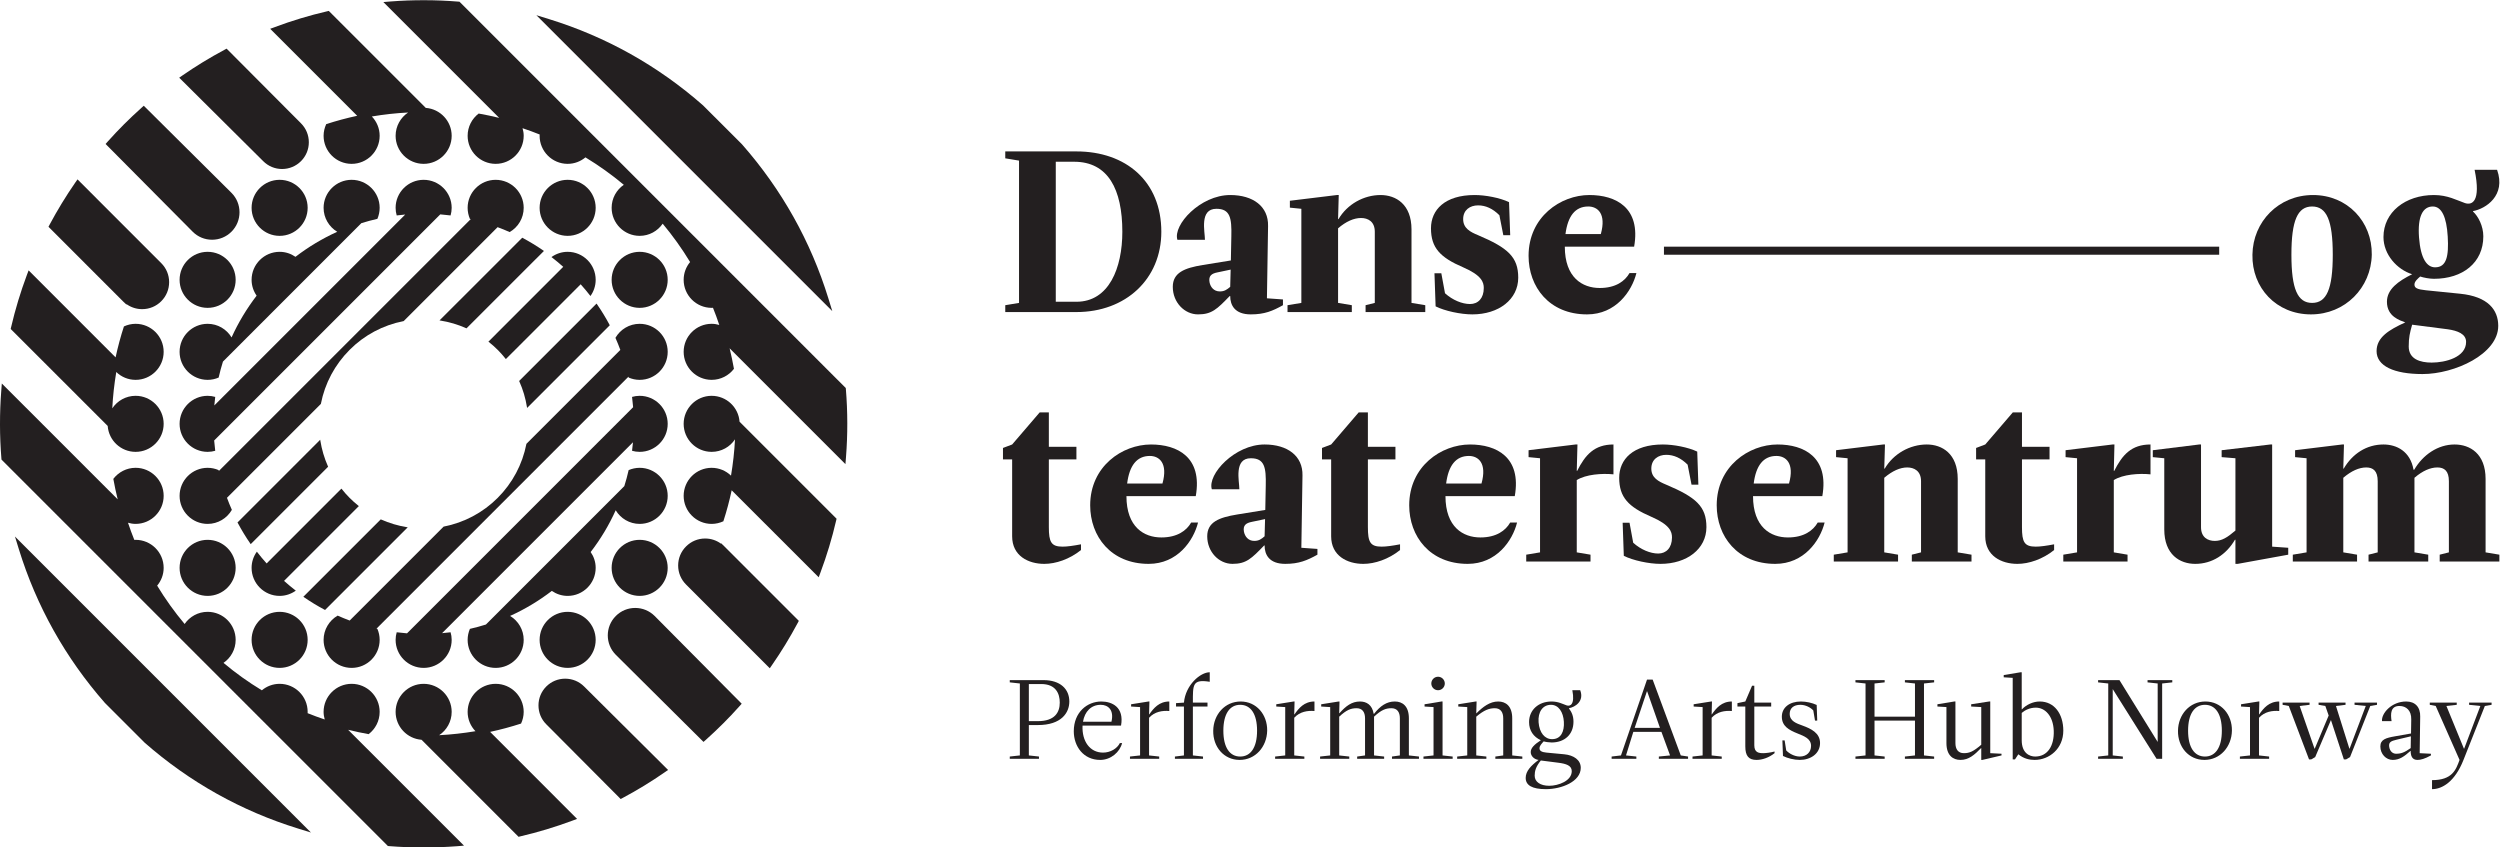 <?xml version="1.0" encoding="UTF-8" standalone="no"?>
<!-- Created with Inkscape (http://www.inkscape.org/) -->

<svg
   version="1.1"
   id="svg2"
   width="635.76"
   height="215.52"
   viewBox="0 0 635.76 215.52"
   sodipodi:docname="DTS_logo_horisontal_BW.eps"
   xmlns:inkscape="http://www.inkscape.org/namespaces/inkscape"
   xmlns:sodipodi="http://sodipodi.sourceforge.net/DTD/sodipodi-0.dtd"
   xmlns="http://www.w3.org/2000/svg"
   xmlns:svg="http://www.w3.org/2000/svg">
  <defs
     id="defs6" />
  <sodipodi:namedview
     id="namedview4"
     pagecolor="#ffffff"
     bordercolor="#000000"
     borderopacity="0.25"
     inkscape:showpageshadow="2"
     inkscape:pageopacity="0.0"
     inkscape:pagecheckerboard="0"
     inkscape:deskcolor="#d1d1d1" />
  <g
     id="g8"
     inkscape:groupmode="layer"
     inkscape:label="ink_ext_XXXXXX"
     transform="matrix(1.333,0,0,-1.333,0,215.52)">
    <g
       id="g10"
       transform="scale(0.1)">
      <path
         d="m 2053.55,1041.12 c 62.11,0 87.6,64.39 87.6,133.52 0,81.02 -27.2,133.59 -92,133.59 h -34.99 v -267.11 z m -135.75,-19.66 v 13.09 l 26.26,4.37 v 271.47 l -26.26,4.36 v 13.18 h 135.75 c 94.16,0 161.98,-56.89 161.98,-153.29 0,-90.13 -67.82,-153.18 -161.98,-153.18 H 1917.8"
         style="fill:#231f20;fill-opacity:1;fill-rule:nonzero;stroke:none"
         id="path12" />
      <path
         d="m 2347.78,1102.45 -24.96,-5.26 c -11.41,-2.2 -17.53,-6.6 -15.33,-18.84 1.71,-8.8 7.87,-17.53 19.7,-17.53 8.73,0 13.54,3.54 19.73,8.73 z m 69.2,-54.73 30.6,-2.2 v -10.97 c -19.66,-10.96 -35,-17.53 -61.34,-17.53 -30.59,0 -39.32,17.53 -39.32,35.07 h -0.89 c -24.14,-24.96 -34.17,-35.07 -60.44,-35.07 -25.81,0 -48.2,22.79 -48.2,52.53 0,27.16 22.39,35.96 56.93,41.63 l 53.87,8.73 0.9,46 c 0.85,34.99 -2.17,52.56 -28.5,52.56 -32.84,0 -21.86,-43.83 -21.86,-59.13 h -52.57 c -8.77,28.46 43.8,85.39 100.76,85.39 43.76,0 73.12,-21.86 72.23,-59.16 l -2.17,-137.85"
         style="fill:#231f20;fill-opacity:1;fill-rule:nonzero;stroke:none"
         id="path14" />
      <path
         d="m 2456.28,1034.55 26.38,4.37 v 179.55 l -21.9,2.2 v 13.13 l 89.67,10.93 h 3.56 l -1.27,-45.96 h 0.82 c 16.64,28.43 48.16,45.96 80.17,45.96 29.28,0 59.09,-17.53 59.09,-65.66 v -140.15 l 26.27,-4.37 v -13.09 H 2605.2 v 13.09 l 17.58,4.37 v 135.72 c 0,19.73 -13.17,26.26 -26.27,26.26 -13.61,0 -28.5,-6.53 -43.79,-19.66 v -142.32 l 26.22,-4.37 v -13.09 h -122.66 v 13.09"
         style="fill:#231f20;fill-opacity:1;fill-rule:nonzero;stroke:none"
         id="path16" />
      <path
         d="m 2736.6,1095.44 h 13.09 l 7.01,-38.09 c 14.48,-13.17 32.87,-20.56 47.72,-20.56 15.41,0 26.26,10.93 26.26,30.59 0,10.97 -3.92,24.1 -39.33,39.44 -43.83,18.76 -61.39,37.19 -61.39,74.42 0,35.03 26.26,63.49 83.26,63.49 20.59,0 48.16,-5.22 65.65,-13.58 l 2.21,-63.04 h -13.14 l -7.46,38.05 c -12.72,12.75 -26.26,18.84 -40.65,18.84 -15.41,0 -28.48,-8.73 -28.48,-26.23 0,-17.53 13.56,-24.54 28.48,-30.66 56.88,-24.1 76.58,-41.64 76.58,-81.03 0,-41.56 -37.23,-70.06 -87.6,-70.06 -22.34,0 -52.59,6.57 -70.02,15.29 l -2.19,63.13"
         style="fill:#231f20;fill-opacity:1;fill-rule:nonzero;stroke:none"
         id="path18" />
      <path
         d="m 2986.54,1170.31 h 67.45 c 10.93,39.39 -6.52,52.56 -24.02,52.56 -24.97,0 -38.99,-18.43 -43.43,-52.56 z m -1.26,-24.14 c 0,-59.09 33.71,-78.79 66.58,-78.79 30.63,0 48.09,13.14 56.89,28.5 h 13.13 c -8.77,-35.06 -39.39,-78.86 -94.16,-78.86 -72.3,0 -111.58,52.53 -111.58,111.69 0,74.39 61.27,116.02 115.99,116.02 50.36,0 98.52,-24.06 85.39,-98.56 h -132.24"
         style="fill:#231f20;fill-opacity:1;fill-rule:nonzero;stroke:none"
         id="path20" />
      <path
         d="m 4233.66,1146.17 v -15.29 H 3174.41 v 15.29 h 1059.25"
         style="fill:#231f20;fill-opacity:1;fill-rule:nonzero;stroke:none"
         id="path22" />
      <path
         d="m 4410.93,1038.92 c 27.61,0 39.43,26.26 39.43,91.96 0,65.65 -11.82,91.99 -39.43,91.99 -27.57,0 -39.47,-26.34 -39.47,-91.99 0,-65.7 11.9,-91.96 39.47,-91.96 z m 1.75,205.81 c 65.7,0 112.97,-50.8 112.11,-113.85 -1.31,-63.05 -50.82,-113.86 -116.05,-113.86 -66.12,0 -112.97,50.81 -111.63,113.86 0.86,63.05 49.92,113.85 115.57,113.85"
         style="fill:#231f20;fill-opacity:1;fill-rule:nonzero;stroke:none"
         id="path24" />
      <path
         d="m 4645.62,1106.82 c 21.89,0 26.26,21.41 24.05,58.68 -2.16,37.6 -11.77,57.37 -28.45,57.37 -18.81,0 -29.32,-18.43 -26.3,-59.16 3.13,-41.19 15.36,-56.89 30.7,-56.89 z m -43.84,-109.457 c -4.32,-15.332 -6.52,-24.14 -6.52,-41.597 0,-24.098 21.85,-30.703 43.79,-30.703 26.23,0 65.66,10.113 65.66,39.433 0,15.332 -16.23,21.41 -35.04,24.137 z m 116.14,215.887 c 10.03,-9.22 19.65,-27.68 19.65,-47.34 0,-50.36 -39.42,-80.99 -94.15,-80.99 -8.73,0 -19.7,2.16 -26.31,4.36 -4.35,-3.96 -10.92,-9.21 -10.92,-15.3 0,-6.6 5.22,-9.21 21.93,-10.96 l 65.21,-6.57 c 52.97,-5.29 72.71,-30.66 72.71,-61.29 0,-53.867 -83.19,-91.957 -144.52,-91.957 -54.36,0 -87.59,15.332 -87.59,43.758 0,26.262 23.69,40.664 54.77,54.769 -10.08,3.91 -35,10.93 -35,39.39 0,24.06 21.85,39.4 48.08,52.52 -28.42,8.81 -54.69,37.24 -54.69,70.96 0,47.26 41.61,80.13 96.33,80.13 26.25,0 43.71,-10.07 59.08,-15.33 13.18,-4.4 31.12,1.75 18.44,63.49 h 42.89 c 17.5,-49.43 -21.93,-74.42 -45.91,-78.82 v -0.82"
         style="fill:#231f20;fill-opacity:1;fill-rule:nonzero;stroke:none"
         id="path26" />
      <path
         d="m 2000.95,611.141 c 0,-28.391 4.41,-37.2 26.3,-37.2 8.77,0 21.01,1.758 35.03,4.45 v -10.969 c -21.89,-17.543 -48.12,-26.34 -70.02,-26.34 -30.66,0 -61.33,15.328 -61.33,52.598 v 146.691 h -17.5 v 21.856 l 17.5,6.601 52.56,61.258 h 17.46 v -65.625 h 52.6 v -24.09 h -52.6 v -129.23"
         style="fill:#231f20;fill-opacity:1;fill-rule:nonzero;stroke:none"
         id="path28" />
      <path
         d="m 2150.32,694.402 h 67.38 c 10.93,39.356 -6.57,52.571 -24.07,52.571 -24.95,0 -38.98,-18.399 -43.31,-52.571 z m -1.34,-24.101 c 0,-59.16 33.73,-78.821 66.55,-78.821 30.63,0 48.2,13.168 56.93,28.461 h 13.13 c -8.84,-35.062 -39.43,-78.859 -94.19,-78.859 -72.19,0 -111.59,52.598 -111.59,111.691 0,74.422 61.23,116.055 115.99,116.055 50.36,0 98.52,-24.133 85.43,-98.527 h -132.25"
         style="fill:#231f20;fill-opacity:1;fill-rule:nonzero;stroke:none"
         id="path30" />
      <path
         d="m 2413.44,626.512 -24.96,-5.223 c -11.41,-2.238 -17.57,-6.598 -15.33,-18.879 1.75,-8.73 7.87,-17.531 19.7,-17.531 8.72,0 13.58,3.5 19.69,8.801 z m 69.22,-54.723 30.67,-2.207 v -10.973 c -19.74,-10.929 -35.11,-17.527 -61.33,-17.527 -30.73,0 -39.46,17.527 -39.46,35.066 h -0.89 c -24.1,-24.918 -34.1,-35.066 -60.37,-35.066 -25.85,0 -48.19,22.828 -48.19,52.598 0,27.121 22.34,35.89 56.92,41.554 l 53.84,8.731 0.89,46.035 c 0.86,35.027 -2.2,52.566 -28.5,52.566 -32.83,0 -21.86,-43.796 -21.86,-59.168 h -52.52 c -8.77,28.465 43.79,85.43 100.68,85.43 43.74,0 73.14,-21.855 72.28,-59.16 l -2.16,-137.879"
         style="fill:#231f20;fill-opacity:1;fill-rule:nonzero;stroke:none"
         id="path32" />
      <path
         d="m 2609.61,611.141 c 0,-28.391 4.36,-37.2 26.22,-37.2 8.8,0 21.12,1.758 35.11,4.45 v -10.969 c -21.9,-17.543 -48.16,-26.34 -70.06,-26.34 -30.7,0 -61.36,15.328 -61.36,52.598 v 146.691 h -17.46 v 21.856 l 17.46,6.601 52.56,61.258 h 17.53 v -65.625 h 52.56 v -24.09 h -52.56 v -129.23"
         style="fill:#231f20;fill-opacity:1;fill-rule:nonzero;stroke:none"
         id="path34" />
      <path
         d="m 2758.87,694.402 h 67.48 c 10.93,39.356 -6.52,52.571 -24.06,52.571 -25,0 -39.02,-18.399 -43.42,-52.571 z m -1.27,-24.101 c 0,-59.16 33.75,-78.821 66.58,-78.821 30.59,0 48.17,13.168 56.9,28.461 h 13.12 c -8.76,-35.062 -39.43,-78.859 -94.16,-78.859 -72.25,0 -111.61,52.598 -111.61,111.691 0,74.422 61.26,116.055 115.99,116.055 50.35,0 98.51,-24.133 85.39,-98.527 H 2757.6"
         style="fill:#231f20;fill-opacity:1;fill-rule:nonzero;stroke:none"
         id="path36" />
      <path
         d="m 3008.07,563.02 26.25,-4.411 v -13.05 h -122.65 v 13.05 l 26.34,4.411 v 179.546 l -21.87,2.129 v 13.203 l 89.65,10.93 h 3.62 l -1.34,-50.363 h 0.78 c 15.44,30.625 32.86,50.363 69.24,50.363 v -56.965 c -21.9,2.239 -52.49,0 -70.02,-10.925 V 563.02"
         style="fill:#231f20;fill-opacity:1;fill-rule:nonzero;stroke:none"
         id="path38" />
      <path
         d="m 3095.62,619.531 h 13.13 l 6.98,-38.121 c 14.47,-13.172 32.83,-20.629 47.75,-20.629 15.29,0 26.26,11.008 26.26,30.699 0,10.93 -3.91,24.098 -39.43,39.426 -43.76,18.84 -61.29,37.199 -61.29,74.395 0,35.07 26.26,63.527 83.27,63.527 20.51,0 48.12,-5.254 65.61,-13.574 l 2.16,-63.125 h -13.04 l -7.46,38.203 c -12.7,12.684 -26.31,18.758 -40.79,18.758 -15.29,0 -28.46,-8.719 -28.46,-26.258 0,-17.531 13.62,-24.551 28.46,-30.703 56.97,-24.024 76.66,-41.555 76.66,-80.988 0,-41.559 -37.22,-70.059 -87.59,-70.059 -22.35,0 -52.56,6.598 -70.02,15.328 l -2.2,63.121"
         style="fill:#231f20;fill-opacity:1;fill-rule:nonzero;stroke:none"
         id="path40" />
      <path
         d="m 3345.64,694.402 h 67.37 c 10.94,39.356 -6.52,52.571 -24.06,52.571 -24.92,0 -38.98,-18.399 -43.31,-52.571 z m -1.3,-24.101 c 0,-59.16 33.68,-78.821 66.54,-78.821 30.63,0 48.17,13.168 56.9,28.461 h 13.16 c -8.8,-35.062 -39.43,-78.859 -94.16,-78.859 -72.32,0 -111.72,52.598 -111.72,111.691 0,74.422 61.37,116.055 116.1,116.055 50.35,0 98.51,-24.133 85.39,-98.527 h -132.21"
         style="fill:#231f20;fill-opacity:1;fill-rule:nonzero;stroke:none"
         id="path42" />
      <path
         d="m 3498.4,558.609 26.34,4.411 v 179.546 l -21.97,2.129 v 13.203 l 89.79,10.93 h 3.51 l -1.38,-45.996 h 0.94 c 16.63,28.465 48.15,45.996 80.16,45.996 29.29,0 59.06,-17.531 59.06,-65.695 V 563.02 l 26.3,-4.411 v -13.05 h -113.86 v 13.05 l 17.58,4.411 v 135.75 c 0,19.695 -13.21,26.257 -26.35,26.257 -13.53,0 -28.42,-6.562 -43.83,-19.726 V 563.02 l 26.34,-4.411 v -13.05 H 3498.4 v 13.05"
         style="fill:#231f20;fill-opacity:1;fill-rule:nonzero;stroke:none"
         id="path44" />
      <path
         d="m 3857.43,611.141 c 0,-28.391 4.41,-37.2 26.38,-37.2 8.69,0 20.96,1.758 34.94,4.45 v -10.969 c -21.89,-17.543 -48.15,-26.34 -70.05,-26.34 -30.63,0 -61.33,15.328 -61.33,52.598 v 146.691 h -17.46 v 21.856 l 17.46,6.601 52.6,61.258 h 17.46 v -65.625 h 52.6 v -24.09 h -52.6 v -129.23"
         style="fill:#231f20;fill-opacity:1;fill-rule:nonzero;stroke:none"
         id="path46" />
      <path
         d="m 4032.62,563.02 26.22,-4.411 v -13.05 h -122.55 v 13.05 l 26.23,4.411 v 179.546 l -21.89,2.129 v 13.203 l 89.71,10.93 h 3.51 l -1.23,-50.363 h 0.86 c 15.33,30.625 32.86,50.363 69.16,50.363 v -56.965 c -21.89,2.239 -52.49,0 -70.02,-10.925 V 563.02"
         style="fill:#231f20;fill-opacity:1;fill-rule:nonzero;stroke:none"
         id="path48" />
      <path
         d="m 4238.35,744.695 v 13.203 l 92.87,10.93 h 3.49 V 573.941 l 30.67,-2.152 v -13.18 l -96.35,-17.527 h -4.38 v 46.039 h -0.92 c -16.61,-28.512 -43.73,-46.039 -75.74,-46.039 -29.27,0 -59.09,17.527 -59.09,65.699 v 135.785 l -21.9,2.129 v 13.203 l 88.49,10.93 H 4199 V 611.141 c 0,-19.661 13.09,-26.262 26.26,-26.262 13.54,0 24.02,6.601 39.39,19.769 v 137.918 l -26.3,2.129"
         style="fill:#231f20;fill-opacity:1;fill-rule:nonzero;stroke:none"
         id="path50" />
      <path
         d="m 4606.19,563.02 26.3,-4.411 v -13.05 H 4518.6 v 13.05 l 17.49,4.411 v 135.75 c 0,19.695 -8.73,26.257 -21.87,26.257 -13.57,0 -28.45,-6.562 -43.79,-19.726 V 563.02 l 26.26,-4.411 v -13.05 h -122.58 v 13.05 l 26.27,4.411 v 179.546 l -21.9,2.129 v 13.203 l 89.75,10.93 h 3.51 l -1.31,-45.996 h 0.86 c 16.64,28.465 43.75,45.996 75.73,45.996 25.45,0 51.3,-13.125 57.42,-48.164 h 1.3 c 16.57,28.426 45.1,48.164 77.04,48.164 29.35,0 59.12,-17.531 59.12,-65.695 V 563.02 l 26.31,-4.411 v -13.05 h -113.87 v 13.05 l 17.54,4.411 v 135.75 c 0,19.695 -8.81,26.257 -21.93,26.257 -13.62,0 -28.43,-6.562 -43.76,-19.726 V 563.02"
         style="fill:#231f20;fill-opacity:1;fill-rule:nonzero;stroke:none"
         id="path52" />
      <path
         d="m 1979.99,241.031 c 32.11,0 41.78,16.528 41.78,35.367 0,17.192 -7.46,35.411 -35.37,35.411 h -23.61 v -70.778 z m -17.2,-7.461 v -57.941 l 19.32,-2.117 v -4.332 h -55.73 v 4.332 l 19.25,2.117 v 137.25 l -19.25,2.133 v 4.289 h 64.27 c 32.24,0 49.36,-17.121 49.36,-40.781 0,-21.411 -15,-44.95 -60.02,-44.95 h -17.2"
         style="fill:#231f20;fill-opacity:1;fill-rule:nonzero;stroke:none"
         id="path54" />
      <path
         d="m 2066.09,239.949 h 54.28 c 5.37,22.5 -6.46,32.242 -20.41,32.242 -18.43,0 -30.59,-12.871 -33.87,-32.242 z m -0.86,-7.461 c -1.46,-29.617 13.95,-51.476 39.06,-51.476 13.91,0 26.82,7.527 32.16,18.207 h 4.25 c -4.25,-17.168 -21.41,-32.16 -41.82,-32.16 -31.9,0 -50.36,25.742 -50.36,54.691 0,36.48 25.74,56.77 52.49,56.77 20.4,0 43.98,-10.661 37.64,-46.032 h -73.42"
         style="fill:#231f20;fill-opacity:1;fill-rule:nonzero;stroke:none"
         id="path56" />
      <path
         d="m 2230.75,260.359 c -12.87,1.082 -27.9,-1.039 -38.61,-12.871 v -71.859 l 19.32,-2.117 v -4.332 h -55.77 v 4.332 l 19.29,2.117 v 92.23 l -17.12,1.051 v 4.32 l 33.24,5.29 h 1.71 l -0.67,-24.61 h 0.41 c 8.21,11.781 18.69,24.61 38.2,24.61 v -18.161"
         style="fill:#231f20;fill-opacity:1;fill-rule:nonzero;stroke:none"
         id="path58" />
      <path
         d="m 2241.46,173.512 17.2,2.117 v 93.281 h -15.08 v 6.481 l 15.08,1.007 c 3.13,33.911 31.41,57.903 49.24,57.903 v -18.172 c -33.24,5.293 -32.16,-5.41 -32.16,-39.731 h 27.87 v -7.488 h -27.87 v -93.281 l 19.33,-2.117 v -4.332 h -53.61 v 4.332"
         style="fill:#231f20;fill-opacity:1;fill-rule:nonzero;stroke:none"
         id="path60" />
      <path
         d="m 2365.99,173.512 c 19.95,0 32.19,17.16 32.19,49.316 0,32.16 -12.24,49.363 -32.19,49.363 -19.93,0 -32.12,-17.203 -32.12,-49.363 0,-32.156 12.19,-49.316 32.12,-49.316 z m 0.85,105.008 c 30.04,0 51.08,-24.801 50.63,-55.692 -0.64,-30.887 -22.54,-55.769 -52.57,-55.769 -30.03,0 -50.99,24.882 -50.36,55.769 0.41,30.891 22.31,55.692 52.3,55.692"
         style="fill:#231f20;fill-opacity:1;fill-rule:nonzero;stroke:none"
         id="path62" />
      <path
         d="m 2507.69,260.359 c -12.87,1.082 -27.86,-1.039 -38.61,-12.871 v -71.859 l 19.32,-2.117 v -4.332 h -55.79 v 4.332 l 19.27,2.117 v 92.23 l -17.07,1.051 v 4.32 l 33.18,5.29 h 1.72 l -0.63,-24.61 h 0.45 c 8.17,11.781 18.61,24.61 38.16,24.61 v -18.161"
         style="fill:#231f20;fill-opacity:1;fill-rule:nonzero;stroke:none"
         id="path64" />
      <path
         d="m 2620.65,254.988 h 0.7 c 11.72,14.992 23.96,23.532 39.63,23.532 14.36,0 26.82,-8.54 26.82,-32.079 v -70.812 l 19.28,-2.117 v -4.332 h -51.51 v 4.332 l 15.03,2.117 v 70.812 c 0,11.789 -5.11,19.25 -16.08,19.25 -10.89,0 -19.28,-3.242 -33.17,-16.109 v -73.953 l 19.26,-2.117 v -4.332 h -51.48 v 4.332 l 15.04,2.117 v 70.812 c 0,11.789 -5.16,19.25 -16.09,19.25 -10.97,0 -19.29,-3.242 -33.2,-16.109 v -73.953 l 19.21,-2.117 v -4.332 h -55.7 v 4.332 l 19.29,2.117 v 92.23 l -17.16,1.051 v 4.32 l 33.27,5.29 h 1.68 l -0.59,-22.461 h 0.38 c 12.42,13.921 23.57,22.461 39.28,22.461 12.42,0 23.32,-6.329 26.11,-23.532"
         style="fill:#231f20;fill-opacity:1;fill-rule:nonzero;stroke:none"
         id="path66" />
      <path
         d="m 2743.46,325.75 c 7.09,0 12.87,-5.82 12.87,-12.871 0,-7.047 -5.78,-12.859 -12.87,-12.859 -7.13,0 -12.87,5.812 -12.87,12.859 0,7.051 5.74,12.871 12.87,12.871 z m 8.58,-150.121 19.28,-2.117 v -4.332 h -55.69 v 4.332 l 19.21,2.117 v 92.23 l -17.12,1.051 v 4.32 l 32.19,5.29 h 2.13 V 175.629"
         style="fill:#231f20;fill-opacity:1;fill-rule:nonzero;stroke:none"
         id="path68" />
      <path
         d="m 2779.91,173.512 19.25,2.117 v 92.23 l -17.12,1.051 v 4.32 l 33.24,5.29 h 1.71 l -0.64,-22.461 h 0.41 c 12.42,12.461 25.71,22.461 41.41,22.461 14.33,0 26.79,-8.54 26.79,-32.079 v -70.812 l 19.28,-2.117 v -4.332 h -51.48 v 4.332 l 15.04,2.117 v 70.812 c 0,11.789 -5.16,19.25 -16.08,19.25 -10.93,0 -20.59,-3.652 -35.37,-16.109 v -73.953 l 19.29,-2.117 v -4.332 h -55.73 v 4.332"
         style="fill:#231f20;fill-opacity:1;fill-rule:nonzero;stroke:none"
         id="path70" />
      <path
         d="m 2960.98,206.68 c 17.17,0 23.61,14.879 22.5,33.082 -1.04,18.468 -10.04,32.429 -24.59,32.429 -15.66,0 -25.14,-13.402 -23.65,-33.281 1.57,-20.18 11.84,-32.23 25.74,-32.23 z m -21.44,-40.7 c -9.63,-11.789 -11.76,-20.339 -11.76,-28.949 0,-11.801 10.71,-19.293 27.87,-19.293 17.17,0 42.87,9.25 42.87,27.903 0,10.679 -10.67,14.179 -25.7,16.078 z m 53.61,99.301 c 5.37,-7.051 8.65,-14.59 8.65,-25.332 0,-24.621 -17.21,-39.621 -41.81,-39.621 -4.34,0 -11.84,1.051 -15.04,2.133 -4.07,-4.742 -7.95,-8.402 -7.95,-13.281 0,-5.371 5.15,-7.321 13.32,-8.168 l 34.02,-3.211 c 17.83,-1.723 31.37,-10.742 31.37,-25.781 0,-26.301 -36.53,-40.731 -66.51,-40.731 -26.56,0 -38.57,7.531 -38.57,21.481 0,12.871 10.07,23.39 24.61,34.289 -8.54,1.043 -14.99,7.531 -14.99,14.992 0,7.539 6.67,14.328 19.29,22.578 -13.92,6.371 -22.46,18.199 -22.46,34.652 0,23.168 18.16,39.239 42.91,39.239 12.83,0 21.4,-4.879 28.9,-7.461 6.45,-2.149 16.08,1.23 10.74,28.961 h 15 c 8.13,-20.969 -9.66,-32.161 -21.48,-34.329 v -0.41"
         style="fill:#231f20;fill-opacity:1;fill-rule:nonzero;stroke:none"
         id="path72" />
      <path
         d="m 3141.92,297.891 -23.4,-69.731 h 48.28 l -24.43,69.731 z m 64.57,-122.262 13.92,-2.117 v -4.332 h -55.74 v 4.332 l 21.41,2.117 -16.49,44.992 h -53.6 l -13.95,-44.992 19.73,-2.117 v -4.332 h -47.19 v 4.332 l 17.83,2.117 49.72,144.711 h 10.72 l 53.64,-144.711"
         style="fill:#231f20;fill-opacity:1;fill-rule:nonzero;stroke:none"
         id="path74" />
      <path
         d="m 3303.97,260.359 c -12.83,1.082 -27.87,-1.039 -38.57,-12.871 v -71.859 l 19.25,-2.117 v -4.332 h -55.74 v 4.332 l 19.29,2.117 v 92.23 l -17.12,1.051 v 4.32 l 33.24,5.29 h 1.71 l -0.63,-24.61 h 0.41 c 8.16,11.781 18.65,24.61 38.16,24.61 v -18.161"
         style="fill:#231f20;fill-opacity:1;fill-rule:nonzero;stroke:none"
         id="path76" />
      <path
         d="m 3346.8,194.922 c 0,-13.91 8.62,-14.992 17.15,-14.992 4.3,0 13.97,1.082 21.47,3.199 v -3.199 c -10.72,-8.539 -23.59,-12.871 -34.3,-12.871 -15.03,0 -21.49,7.531 -21.49,25.742 v 76.109 h -15 v 6.481 l 15,3.129 12.87,30.07 h 4.3 v -32.192 h 32.19 v -7.488 h -32.19 v -73.988"
         style="fill:#231f20;fill-opacity:1;fill-rule:nonzero;stroke:none"
         id="path78" />
      <path
         d="m 3400.37,204.359 h 4.28 l 3.03,-19.238 c 5.33,-5.641 15.41,-11.609 25.93,-11.609 13.09,0 21.45,8.539 21.45,20.34 0,13.937 -13.47,18.679 -25.74,23.648 -16.49,6.641 -30,13.91 -30,32.082 0,17.199 14.37,28.938 36.45,28.938 10.07,0 21.41,-2.532 30.04,-6.598 l 1.03,-29.801 h -4.25 l -3.28,19.32 c -4.85,5.34 -14.36,10.75 -24.62,10.75 -12.87,0 -20.37,-6.5 -20.37,-17.203 0,-13.957 12.87,-18.238 24.69,-22.5 15.82,-5.816 33.2,-13.957 33.2,-33.269 0,-20.367 -18.16,-32.16 -38.6,-32.16 -10.97,0 -23.55,3.203 -32.12,7.531 l -1.12,29.769"
         style="fill:#231f20;fill-opacity:1;fill-rule:nonzero;stroke:none"
         id="path80" />
      <path
         d="m 3653.3,242.121 h -77.18 v -66.492 l 19.35,-2.117 v -4.332 h -55.73 v 4.332 l 19.25,2.117 v 137.25 l -19.25,2.133 v 4.289 h 55.73 v -4.289 l -19.35,-2.133 v -63.297 h 77.18 v 63.297 l -19.21,2.133 v 4.289 h 55.77 v -4.289 l -19.37,-2.133 v -137.25 l 19.37,-2.117 v -4.332 h -55.77 v 4.332 l 19.21,2.117 v 66.492"
         style="fill:#231f20;fill-opacity:1;fill-rule:nonzero;stroke:none"
         id="path82" />
      <path
         d="m 3760.51,268.91 v 4.32 l 34.28,5.29 h 2.13 v -98.59 l 21.48,-1.078 v -3.223 l -36.51,-8.57 h -2.13 v 22.531 h -0.41 c -12.42,-12.871 -23.57,-22.531 -39.21,-22.531 -14.35,0 -26.81,8.57 -26.81,32.16 v 68.64 l -17.21,1.051 v 4.32 l 32.23,5.29 h 2.13 v -79.301 c 0,-11.758 5.15,-19.289 16.09,-19.289 10.92,0 18.2,3.199 33.19,16.07 v 71.859 l -19.25,1.051"
         style="fill:#231f20;fill-opacity:1;fill-rule:nonzero;stroke:none"
         id="path84" />
      <path
         d="m 3856.95,256.738 v -52.109 c 0,-24.699 15.03,-31.117 25.7,-31.117 23.61,0 36.49,20.34 35.4,49.316 -1.07,27.863 -16.3,43.953 -34.24,43.953 -11.01,0 -20.41,-4.519 -26.86,-10.043 z m -17.2,66.891 -17.13,1.043 v 4.289 l 32.2,5.34 h 2.13 v -70.77 h 0.41 c 8.13,8.66 21.04,14.989 33.91,14.989 27.87,0 45.02,-23.532 45.02,-55.692 0,-34.289 -26.81,-55.769 -54.68,-55.769 -9.63,0 -20.37,2.121 -31.12,10.742 l -6.37,-9.699 h -4.37 v 155.527"
         style="fill:#231f20;fill-opacity:1;fill-rule:nonzero;stroke:none"
         id="path86" />
      <path
         d="m 4116.33,312.879 -19.32,2.133 v 4.289 h 47.19 v -4.289 l -19.33,-2.133 V 169.18 h -10.67 l -83.63,133 V 175.629 l 19.32,-2.117 v -4.332 h -47.23 v 4.332 l 19.36,2.117 v 137.25 l -19.36,2.133 v 4.289 h 40.74 l 72.93,-117.922 v 111.5"
         style="fill:#231f20;fill-opacity:1;fill-rule:nonzero;stroke:none"
         id="path88" />
      <path
         d="m 4206.53,173.512 c 19.92,0 32.21,17.16 32.21,49.316 0,32.16 -12.29,49.363 -32.21,49.363 -19.95,0 -32.19,-17.203 -32.19,-49.363 0,-32.156 12.24,-49.316 32.19,-49.316 z m 0.86,105.008 c 30.04,0 51.03,-24.801 50.58,-55.692 -0.58,-30.887 -22.49,-55.769 -52.52,-55.769 -30.03,0 -50.99,24.882 -50.36,55.769 0.41,30.891 22.28,55.692 52.3,55.692"
         style="fill:#231f20;fill-opacity:1;fill-rule:nonzero;stroke:none"
         id="path90" />
      <path
         d="m 4348.23,260.359 c -12.87,1.082 -27.87,-1.039 -38.58,-12.871 v -71.859 l 19.28,-2.117 v -4.332 h -55.76 v 4.332 l 19.28,2.117 v 92.23 l -17.09,1.051 v 4.32 l 33.16,5.29 h 1.76 l -0.63,-24.61 h 0.41 c 8.17,11.781 18.58,24.61 38.17,24.61 v -18.161"
         style="fill:#231f20;fill-opacity:1;fill-rule:nonzero;stroke:none"
         id="path92" />
      <path
         d="m 4436.15,269.98 -12.87,2.211 v 4.207 h 51.44 v -4.207 l -18.27,-2.211 25.59,-81.441 h 0.41 l 30.85,81.441 -21.42,2.211 v 4.207 h 42.87 v -4.207 l -12.87,-2.211 -38.61,-97.55 -7.46,-4.328 h -4.34 l -24.61,75.058 -30.08,-70.73 -7.46,-4.328 h -4.29 l -38.6,101.878 -11.8,2.211 v 4.207 h 51.45 v -4.207 l -18.88,-2.211 28.31,-81.441 h 0.45 l 26.56,63.242 -6.37,18.199"
         style="fill:#231f20;fill-opacity:1;fill-rule:nonzero;stroke:none"
         id="path94" />
      <path
         d="m 4599.4,212.09 -27.24,-6.43 c -10.71,-2.57 -15.44,-4.691 -14.17,-13.488 1.38,-9.453 7.39,-13.32 13.13,-13.32 9.67,0 15.86,2.378 27.87,10.738 z m 16.75,-32.16 21.45,-1.078 v -3.223 c -11.79,-6.449 -19.33,-8.57 -25.7,-8.57 -10.74,0 -12.91,8.57 -12.91,17.16 h -0.45 c -11.97,-10.707 -21.01,-17.16 -33.84,-17.16 -12.68,0 -23.57,11.191 -23.57,25.742 0,13.308 10.7,16.258 27.86,19.289 l 30.66,5.41 0.41,26.781 c 0.45,17.16 -9.65,25.699 -22.53,25.699 -17.11,0 -17.11,-14.992 -14.99,-28.949 h -18.24 c -1.5,14.809 18.24,37.489 46.11,37.489 17.11,0 27.23,-10.661 26.74,-28.938 l -1,-69.652"
         style="fill:#231f20;fill-opacity:1;fill-rule:nonzero;stroke:none"
         id="path96" />
      <path
         d="m 4646.74,269.98 -11.31,2.211 v 4.207 h 51.45 v -4.207 l -19.7,-2.211 33.39,-81.441 h 0.45 l 30.92,81.441 -21.49,2.211 v 4.207 h 42.9 v -4.207 l -12.83,-2.211 -40.77,-102.921 c -16.49,-41.829 -40.74,-55.77 -60.03,-55.77 v 17.199 c 38.55,0 45.63,19.543 52.49,38.571 l -45.47,102.921"
         style="fill:#231f20;fill-opacity:1;fill-rule:nonzero;stroke:none"
         id="path98" />
      <path
         d="m 620.098,453.082 157.761,157.758 -1.527,0.219 c -17.051,2.769 -33.687,7.691 -49.43,14.703 l -0.484,0.222 -147.73,-147.683 0.82,-0.531 c 12.797,-8.872 26.305,-17.09 40.105,-24.391 l 0.485,-0.297"
         style="fill:#231f20;fill-opacity:1;fill-rule:nonzero;stroke:none"
         id="path100" />
      <path
         d="m 683.926,651.836 c -6.156,4.961 -11.676,9.852 -16.934,15.117 -5.222,5.215 -10.152,10.809 -15.113,17.012 l -0.555,0.664 -142.656,-142.731 c -6.496,7.282 -12.801,14.743 -18.652,22.454 -6.305,-8.731 -10.036,-19.352 -10.036,-30.883 0,-29.469 23.985,-53.489 53.493,-53.489 11.527,0 22.125,3.801 30.851,9.989 -7.683,5.941 -15.144,12.16 -22.422,18.652 l 142.731,142.734 -0.707,0.481"
         style="fill:#231f20;fill-opacity:1;fill-rule:nonzero;stroke:none"
         id="path102" />
      <path
         d="M 1004.23,769.832 C 996.621,730.82 977.668,695.184 949.43,666.953 921.152,638.75 885.602,619.793 846.504,612.191 l -0.227,-0.043 -179.175,-179.179 c -7.723,2.91 -15.407,6 -22.981,9.402 -15.93,-9.25 -26.785,-26.562 -26.785,-46.301 0,-29.511 23.988,-53.449 53.531,-53.449 29.438,0 53.426,23.938 53.426,53.449 0,7.461 -1.566,14.512 -4.332,21.012 -0.598,0.109 -1.152,0.289 -1.715,0.406 l 480.684,480.68 c 0.11,-0.602 0.26,-1.117 0.37,-1.68 6.49,-2.797 13.54,-4.367 21.04,-4.367 29.47,0 53.46,23.953 53.46,53.457 0,29.508 -23.99,53.465 -53.46,53.465 -19.81,0 -37.04,-10.781 -46.26,-26.75 3.4,-7.57 6.45,-15.223 9.36,-23.055 l -179.17,-179.14 -0.04,-0.266"
         style="fill:#231f20;fill-opacity:1;fill-rule:nonzero;stroke:none"
         id="path104" />
      <path
         d="m 611.109,776.328 -0.265,1.531 -157.762,-157.761 0.297,-0.528 c 7.387,-13.84 15.559,-27.379 24.398,-40.07 l 0.524,-0.781 147.32,147.324 0.371,0.371 -0.262,0.52 c -6.976,15.703 -11.902,32.343 -14.621,49.394"
         style="fill:#231f20;fill-opacity:1;fill-rule:nonzero;stroke:none"
         id="path106" />
      <path
         d="m 996.324,1163.3 -157.844,-157.77 1.61,-0.26 c 17.043,-2.68 33.644,-7.649 49.351,-14.661 l 0.524,-0.222 147.695,147.653 -0.75,0.56 c -12.8,8.88 -26.27,17.05 -40.07,24.44 l -0.516,0.26"
         style="fill:#231f20;fill-opacity:1;fill-rule:nonzero;stroke:none"
         id="path108" />
      <path
         d="m 1138.6,1036.87 -0.52,0.78 -147.689,-147.689 0.222,-0.523 c 7.055,-15.629 11.977,-32.27 14.697,-49.395 l 0.23,-1.527 157.79,157.8 -0.33,0.485 c -7.27,13.809 -15.52,27.229 -24.4,40.069"
         style="fill:#231f20;fill-opacity:1;fill-rule:nonzero;stroke:none"
         id="path110" />
      <path
         d="m 932.418,964.496 c 6.117,-4.816 11.785,-9.887 17.012,-15.113 5.183,-5.145 10.105,-10.703 15.105,-16.973 l 0.524,-0.633 142.731,142.693 c 6.45,-7.24 12.68,-14.7 18.65,-22.38 6.23,8.73 9.96,19.32 9.96,30.85 0,29.51 -23.95,53.45 -53.49,53.45 -11.49,0 -22.12,-3.73 -30.85,-9.99 7.72,-5.93 15.18,-12.16 22.45,-18.62 l -142.729,-142.76 0.637,-0.524"
         style="fill:#231f20;fill-opacity:1;fill-rule:nonzero;stroke:none"
         id="path112" />
      <path
         d="m 1613.73,874.219 -0.23,2.347 -736.93,736.974 -2.312,0.18 c -42.903,3.51 -86.508,3.58 -129.336,0.26 l -13.578,-1.12 220.996,-220.96 c -12.871,3.14 -25.969,5.97 -39.137,8.28 -12.832,-9.77 -21.074,-25.18 -21.074,-42.48 0,-29.52 23.949,-53.5 53.496,-53.5 29.469,0 53.457,23.98 53.457,53.5 0,5.07 -0.859,9.88 -2.203,14.51 11.041,-3.7 21.901,-7.65 32.721,-12.01 -0.04,-0.86 -0.15,-1.68 -0.15,-2.5 0,-29.52 24.02,-53.5 53.46,-53.5 12.94,0 24.73,4.69 33.98,12.38 25.63,-15.56 50.1,-33.05 73.16,-52.34 -13.99,-9.62 -23.2,-25.7 -23.2,-43.9 0,-29.51 23.98,-53.5 53.49,-53.5 18.2,0 34.28,9.21 43.91,23.2 19.25,-23.09 36.78,-47.52 52.26,-73.15 -7.65,-9.25 -12.27,-20.97 -12.27,-33.95 0,-29.48 23.95,-53.46 53.42,-53.46 0.86,0 1.68,0.07 2.54,0.11 4.29,-10.74 8.35,-21.67 12.01,-32.715 -4.59,1.348 -9.48,2.168 -14.55,2.168 -29.47,0 -53.42,-23.957 -53.42,-53.465 0,-29.504 23.95,-53.457 53.42,-53.457 17.34,0 32.72,8.281 42.53,21.043 -2.35,13.242 -5.15,26.297 -8.29,39.168 l 220.97,-220.996 1.08,13.613 c 3.35,42.832 3.28,86.328 -0.22,129.27"
         style="fill:#231f20;fill-opacity:1;fill-rule:nonzero;stroke:none"
         id="path114" />
      <path
         d="m 1580.34,1047.5 c -33.62,108.93 -88.98,207.68 -164.71,293.89 l -74.53,74.5 c -85.92,75.47 -184.7,130.79 -293.6,164.44 l -24.21,7.46 564.51,-564.5 -7.46,24.21"
         style="fill:#231f20;fill-opacity:1;fill-rule:nonzero;stroke:none"
         id="path116" />
      <path
         d="M 36.008,568.941 C 69.586,460.309 124.758,361.719 200.227,275.691 l 75.73,-75.73 C 361.719,124.75 460.316,69.582 568.949,36.039 l 24.25,-7.5 L 28.543,593.23 36.008,568.941"
         style="fill:#231f20;fill-opacity:1;fill-rule:nonzero;stroke:none"
         id="path118" />
      <path
         d="m 1375.79,580.359 -0.37,-0.699 c -8.73,6.328 -19.18,9.801 -30.22,9.801 -13.73,0 -26.6,-5.371 -36.34,-15.109 -9.73,-9.692 -15.11,-22.602 -15.11,-36.321 0,-13.812 5.34,-26.679 15.11,-36.422 l 159.67,-159.711 4.29,6.172 c 17.72,25.539 34.17,52.512 48.95,80.16 l 2.19,4.102 -142.2,142.25 -5.97,5.777"
         style="fill:#231f20;fill-opacity:1;fill-rule:nonzero;stroke:none"
         id="path120" />
      <path
         d="m 1211.84,456.988 c -14,0 -27.16,-5.449 -37.01,-15.328 -20.45,-20.441 -20.45,-53.68 0,-74.082 l 167.27,-166.168 4.44,3.918 c 11.53,10.371 22.76,20.934 33.21,31.422 10.37,10.289 20.88,21.48 31.29,33.121 l 3.92,4.438 -166.08,167.39 c -9.89,9.84 -23.05,15.289 -37.04,15.289"
         style="fill:#231f20;fill-opacity:1;fill-rule:nonzero;stroke:none"
         id="path122" />
      <path
         d="m 1078.24,322.059 c -13.58,0 -26.45,-5.329 -36.07,-14.918 -9.63,-9.661 -14.88,-22.493 -14.88,-36.082 0,-13.649 5.25,-26.438 14.88,-36.028 l 141.95,-142.582 4.06,2.199 c 27.61,14.731 54.62,31.223 80.17,48.981 l 6.2,4.293 -160.19,159.219 c -9.63,9.589 -22.46,14.918 -36.12,14.918"
         style="fill:#231f20;fill-opacity:1;fill-rule:nonzero;stroke:none"
         id="path124" />
      <path
         d="m 241.148,1035.82 0.336,0.67 c 8.618,-6.15 18.875,-9.47 29.731,-9.47 13.73,0 26.676,5.33 36.379,15.07 9.734,9.73 15.035,22.61 15.066,36.41 0,13.73 -5.332,26.64 -15.066,36.33 l -159.707,159.75 -4.328,-6.16 c -17.68,-25.55 -34.168,-52.56 -48.907,-80.17 l -2.164,-4.14 142.168,-142.17 6.492,-6.12"
         style="fill:#231f20;fill-opacity:1;fill-rule:nonzero;stroke:none"
         id="path126" />
      <path
         d="m 404.586,1159.45 c 13.988,0 27.156,5.45 37.047,15.37 20.402,20.41 20.402,53.64 0,74.06 l -167.356,166.19 -4.406,-3.96 c -11.601,-10.4 -22.824,-21 -33.234,-31.4 -10.371,-10.37 -20.891,-21.49 -31.301,-33.14 l -3.914,-4.43 166.156,-167.35 c 9.848,-9.89 23.02,-15.34 37.008,-15.34"
         style="fill:#231f20;fill-opacity:1;fill-rule:nonzero;stroke:none"
         id="path128" />
      <path
         d="m 538.141,1294.38 c 13.613,0 26.445,5.34 36.105,15 9.594,9.59 14.926,22.42 14.926,36.04 0,13.62 -5.332,26.45 -14.926,36.07 L 432.301,1524 l -4.063,-2.2 c -27.648,-14.78 -54.617,-31.23 -80.133,-48.91 l -6.23,-4.33 160.227,-159.18 c 9.621,-9.66 22.418,-15 36.039,-15"
         style="fill:#231f20;fill-opacity:1;fill-rule:nonzero;stroke:none"
         id="path130" />
      <path
         d="m 533.473,1166.84 c 29.511,0 53.461,23.99 53.461,53.5 0,29.46 -23.95,53.42 -53.461,53.42 -29.508,0 -53.493,-23.96 -53.493,-53.42 0,-29.51 23.985,-53.5 53.493,-53.5"
         style="fill:#231f20;fill-opacity:1;fill-rule:nonzero;stroke:none"
         id="path132" />
      <path
         d="m 1082.91,1273.76 c -29.44,0 -53.46,-23.96 -53.46,-53.42 0,-29.51 24.02,-53.5 53.46,-53.5 29.54,0 53.49,23.99 53.49,53.5 0,29.46 -23.95,53.42 -53.49,53.42"
         style="fill:#231f20;fill-opacity:1;fill-rule:nonzero;stroke:none"
         id="path134" />
      <path
         d="m 396.117,1029.48 c 29.508,0 53.457,23.98 53.457,53.46 0,29.51 -23.949,53.45 -53.457,53.45 -29.547,0 -53.496,-23.94 -53.496,-53.45 0,-29.48 23.949,-53.46 53.496,-53.46"
         style="fill:#231f20;fill-opacity:1;fill-rule:nonzero;stroke:none"
         id="path136" />
      <path
         d="m 1220.34,1029.48 c 29.47,0 53.46,23.98 53.46,53.46 0,29.51 -23.99,53.45 -53.46,53.45 -29.51,0 -53.49,-23.94 -53.49,-53.45 0,-29.48 23.98,-53.46 53.49,-53.46"
         style="fill:#231f20;fill-opacity:1;fill-rule:nonzero;stroke:none"
         id="path138" />
      <path
         d="m 258.723,754.766 c 29.468,0 53.496,23.945 53.496,53.422 0,29.507 -24.028,53.496 -53.496,53.496 -18.582,0 -34.918,-9.516 -44.508,-23.879 1.156,23.172 3.769,46.336 7.609,69.242 9.586,-9.254 22.535,-14.926 36.899,-14.926 29.468,0 53.496,23.953 53.496,53.457 0,29.508 -24.028,53.465 -53.496,53.465 -7.985,0 -15.559,-1.867 -22.313,-5 -6.265,-19.215 -11.562,-38.945 -15.89,-59.02 L 54.586,1101 51.152,1091.86 C 39.141,1059.77 29.066,1026.39 21.195,992.699 L 20.375,989.227 205.449,804.23 c 2.012,-27.64 25.141,-49.464 53.274,-49.464"
         style="fill:#231f20;fill-opacity:1;fill-rule:nonzero;stroke:none"
         id="path140" />
      <path
         d="m 1357.66,861.684 c -29.47,0 -53.42,-23.989 -53.42,-53.496 0,-29.477 23.95,-53.422 53.42,-53.422 18.58,0 34.96,9.472 44.54,23.875 -1.16,-23.164 -3.77,-46.336 -7.61,-69.239 -9.59,9.172 -22.6,14.922 -36.93,14.922 -29.47,0 -53.42,-23.992 -53.42,-53.496 0,-29.473 23.95,-53.496 53.42,-53.496 7.98,0 15.52,1.867 22.34,5 6.27,19.328 11.57,39.023 15.86,59.133 l 166.01,-165.977 3.39,9.141 c 12.02,32.121 22.09,65.473 29.92,99.199 l 0.79,3.387 -185.08,185.074 c -2.01,27.566 -25.1,49.395 -53.23,49.395"
         style="fill:#231f20;fill-opacity:1;fill-rule:nonzero;stroke:none"
         id="path142" />
      <path
         d="m 396.117,586.93 c -29.547,0 -53.496,-23.95 -53.496,-53.461 0,-29.469 23.949,-53.489 53.496,-53.489 29.508,0 53.457,24.02 53.457,53.489 0,29.511 -23.949,53.461 -53.457,53.461"
         style="fill:#231f20;fill-opacity:1;fill-rule:nonzero;stroke:none"
         id="path144" />
      <path
         d="m 1220.34,586.93 c -29.51,0 -53.49,-23.95 -53.49,-53.461 0,-29.469 23.98,-53.489 53.49,-53.489 29.47,0 53.46,24.02 53.46,53.489 0,29.511 -23.99,53.461 -53.46,53.461"
         style="fill:#231f20;fill-opacity:1;fill-rule:nonzero;stroke:none"
         id="path146" />
      <path
         d="m 533.473,342.621 c 29.511,0 53.461,23.938 53.461,53.449 0,29.551 -23.95,53.5 -53.461,53.5 -29.508,0 -53.493,-23.949 -53.493,-53.5 0,-29.511 23.985,-53.449 53.493,-53.449"
         style="fill:#231f20;fill-opacity:1;fill-rule:nonzero;stroke:none"
         id="path148" />
      <path
         d="m 1082.91,449.57 c -29.44,0 -53.46,-23.949 -53.46,-53.5 0,-29.511 24.02,-53.449 53.46,-53.449 29.54,0 53.49,23.938 53.49,53.449 0,29.551 -23.95,53.5 -53.49,53.5"
         style="fill:#231f20;fill-opacity:1;fill-rule:nonzero;stroke:none"
         id="path150" />
      <path
         d="m 622.336,1380 c -3.098,-6.79 -5,-14.32 -5,-22.3 0,-29.52 23.988,-53.5 53.531,-53.5 29.438,0 53.426,23.98 53.426,53.5 0,14.32 -5.676,27.26 -14.922,36.89 22.977,3.84 46.109,6.45 69.238,7.57 -14.367,-9.55 -23.879,-25.96 -23.879,-44.46 0,-29.52 23.993,-53.5 53.497,-53.5 29.433,0 53.457,23.98 53.457,53.5 0,28.12 -21.821,51.18 -49.426,53.26 L 627.223,1596 l -3.434,-0.82 c -33.723,-7.84 -67.109,-17.91 -99.121,-29.92 l -9.215,-3.4 165.973,-165.97 c -20.11,-4.29 -39.766,-9.66 -59.09,-15.89"
         style="fill:#231f20;fill-opacity:1;fill-rule:nonzero;stroke:none"
         id="path152" />
      <path
         d="m 994.043,236.41 c 3.176,6.82 5.039,14.36 5.039,22.309 0,29.5 -23.988,53.5 -53.457,53.5 -29.547,0 -53.496,-24 -53.496,-53.5 0,-14.367 5.707,-27.309 14.922,-36.887 -22.946,-3.812 -46.074,-6.422 -69.278,-7.621 14.399,9.59 23.911,25.961 23.911,44.508 0,29.5 -24.024,53.5 -53.457,53.5 -29.504,0 -53.497,-24 -53.497,-53.5 0,-28.168 21.903,-51.18 49.508,-53.239 l 185.035,-185.109 3.395,0.859 c 33.722,7.871 67.072,17.949 99.152,29.918 l 9.1,3.402 -165.893,166.008 c 20.071,4.281 39.696,9.613 59.016,15.851"
         style="fill:#231f20;fill-opacity:1;fill-rule:nonzero;stroke:none"
         id="path154" />
      <path
         d="m 703.254,216.23 c 12.793,9.758 21.039,25.18 21.039,42.489 0,29.5 -23.988,53.5 -53.426,53.5 -29.543,0 -53.531,-24 -53.531,-53.5 0,-5.078 0.855,-9.887 2.168,-14.547 -11.008,3.687 -21.902,7.719 -32.645,12.047 0,0.82 0.075,1.64 0.075,2.5 0,29.5 -23.95,53.5 -53.461,53.5 -12.946,0 -24.774,-4.739 -33.946,-12.36 -25.664,15.52 -50.136,33.02 -73.156,52.313 14.024,9.629 23.203,25.656 23.203,43.898 0,29.551 -23.949,53.5 -53.457,53.5 -18.242,0 -34.32,-9.218 -43.91,-23.199 -19.32,23.051 -36.82,47.488 -52.41,73.149 7.719,9.218 12.422,21.011 12.422,33.949 0,29.511 -24.028,53.461 -53.496,53.461 -0.864,0 -1.684,-0.039 -2.5,-0.149 -4.328,10.778 -8.395,21.739 -12.051,32.75 4.629,-1.379 9.476,-2.199 14.551,-2.199 29.468,0 53.496,24.023 53.496,53.496 0,29.504 -24.028,53.496 -53.496,53.496 -17.313,0 -32.715,-8.32 -42.532,-21.113 2.356,-13.172 5.153,-26.191 8.321,-39.063 L 3.477,885.184 2.43,871.566 C -0.891,828.668 -0.812,785.164 2.656,742.227 L 2.883,739.961 739.961,2.84 742.234,2.621 C 764.172,0.859 786.328,0 808.301,0 829.34,0 850.605,0.82 871.57,2.391 L 885.191,3.512 664.156,224.512 c 12.871,-3.172 25.887,-5.942 39.098,-8.282"
         style="fill:#231f20;fill-opacity:1;fill-rule:nonzero;stroke:none"
         id="path156" />
      <path
         d="m 417.117,719.961 c -6.488,2.762 -13.539,4.363 -21,4.363 -29.547,0 -53.496,-23.992 -53.496,-53.496 0,-29.473 23.949,-53.496 53.496,-53.496 19.735,0 36.969,10.82 46.223,26.789 -3.399,7.527 -6.457,15.254 -9.328,23.016 l 179.14,179.176 0.036,0.222 c 7.613,39.098 26.601,74.61 54.804,102.848 28.164,28.242 63.828,47.191 102.848,54.807 l 0.262,0.07 179.175,179.18 c 7.797,-2.87 15.485,-5.97 23.02,-9.37 16.004,9.22 26.785,26.5 26.785,46.27 0,29.46 -23.988,53.42 -53.457,53.42 -29.547,0 -53.496,-23.96 -53.496,-53.42 0,-7.46 1.566,-14.55 4.324,-21.04 0.598,-0.12 1.16,-0.27 1.684,-0.41 L 417.488,718.281 c -0.109,0.528 -0.297,1.121 -0.371,1.68"
         style="fill:#231f20;fill-opacity:1;fill-rule:nonzero;stroke:none"
         id="path158" />
      <path
         d="m 1220.34,724.324 c -7.5,0 -14.55,-1.601 -21.04,-4.363 -2.31,-10.371 -5.11,-20.52 -8.25,-30.559 L 927.008,425.359 c -9.996,-3.097 -20.145,-5.968 -30.555,-8.277 -2.758,-6.5 -4.324,-13.551 -4.324,-21.012 0,-29.511 23.949,-53.449 53.496,-53.449 29.469,0 53.457,23.938 53.457,53.449 0,19.442 -10.445,36.34 -25.969,45.711 28.287,12.75 54.997,28.828 79.647,47.739 8.58,-5.93 18.92,-9.54 30.15,-9.54 29.54,0 53.49,24.02 53.49,53.489 0,11.269 -3.58,21.562 -9.55,30.179 18.95,24.661 35.03,51.411 47.75,79.692 9.36,-15.527 26.3,-26.008 45.74,-26.008 29.47,0 53.46,24.023 53.46,53.496 0,29.504 -23.99,53.496 -53.46,53.496"
         style="fill:#231f20;fill-opacity:1;fill-rule:nonzero;stroke:none"
         id="path160" />
      <path
         d="m 396.117,892.121 c 7.461,0 14.512,1.57 21,4.367 2.278,10.332 5.113,20.446 8.211,30.481 L 689.41,1191.09 c 10.07,3.09 20.184,5.89 30.551,8.21 2.766,6.49 4.332,13.58 4.332,21.04 0,29.46 -23.988,53.42 -53.426,53.42 -29.543,0 -53.531,-23.96 -53.531,-53.42 0,-19.44 10.519,-36.38 26.004,-45.74 -28.242,-12.76 -55.027,-28.84 -79.649,-47.75 -8.656,5.97 -18.949,9.54 -30.218,9.54 -29.508,0 -53.493,-23.94 -53.493,-53.45 0,-11.23 3.618,-21.6 9.586,-30.22 -18.878,-24.65 -34.992,-51.37 -47.789,-79.646 -9.367,15.559 -26.226,25.969 -45.66,25.969 -29.547,0 -53.496,-23.957 -53.496,-53.465 0,-29.504 23.949,-53.457 53.496,-53.457"
         style="fill:#231f20;fill-opacity:1;fill-rule:nonzero;stroke:none"
         id="path162" />
      <path
         d="m 396.117,754.766 c 4.996,0 9.883,0.742 14.473,2.05 -0.785,6.493 -1.453,13.094 -2.016,19.629 l 431.364,431.395 c 6.601,-0.56 13.128,-1.2 19.656,-2.05 1.347,4.62 2.09,9.47 2.09,14.55 0,29.46 -24.024,53.42 -53.457,53.42 -29.504,0 -53.497,-23.96 -53.497,-53.42 0,-5.08 0.75,-9.93 2.09,-14.55 5.371,0.7 10.821,1.26 16.266,1.75 L 408.871,843.328 c 0.449,5.445 1.086,10.891 1.719,16.266 -4.59,1.304 -9.477,2.09 -14.473,2.09 -29.547,0 -53.496,-23.989 -53.496,-53.496 0,-29.477 23.949,-53.422 53.496,-53.422"
         style="fill:#231f20;fill-opacity:1;fill-rule:nonzero;stroke:none"
         id="path164" />
      <path
         d="m 1220.34,861.684 c -5.08,0 -10,-0.786 -14.55,-2.09 0.86,-6.489 1.49,-13.059 2.05,-19.664 L 776.48,408.57 c -6.601,0.602 -13.128,1.192 -19.66,2.012 -1.34,-4.594 -2.09,-9.473 -2.09,-14.512 0,-29.511 23.993,-53.449 53.497,-53.449 29.433,0 53.457,23.938 53.457,53.449 0,5.039 -0.743,9.918 -2.09,14.512 -5.371,-0.672 -10.781,-1.191 -16.227,-1.711 l 364.173,364.176 c -0.48,-5.449 -1.04,-10.82 -1.75,-16.231 4.55,-1.308 9.47,-2.05 14.55,-2.05 29.47,0 53.46,23.945 53.46,53.422 0,29.507 -23.99,53.496 -53.46,53.496"
         style="fill:#231f20;fill-opacity:1;fill-rule:nonzero;stroke:none"
         id="path166" />
    </g>
  </g>
</svg>
